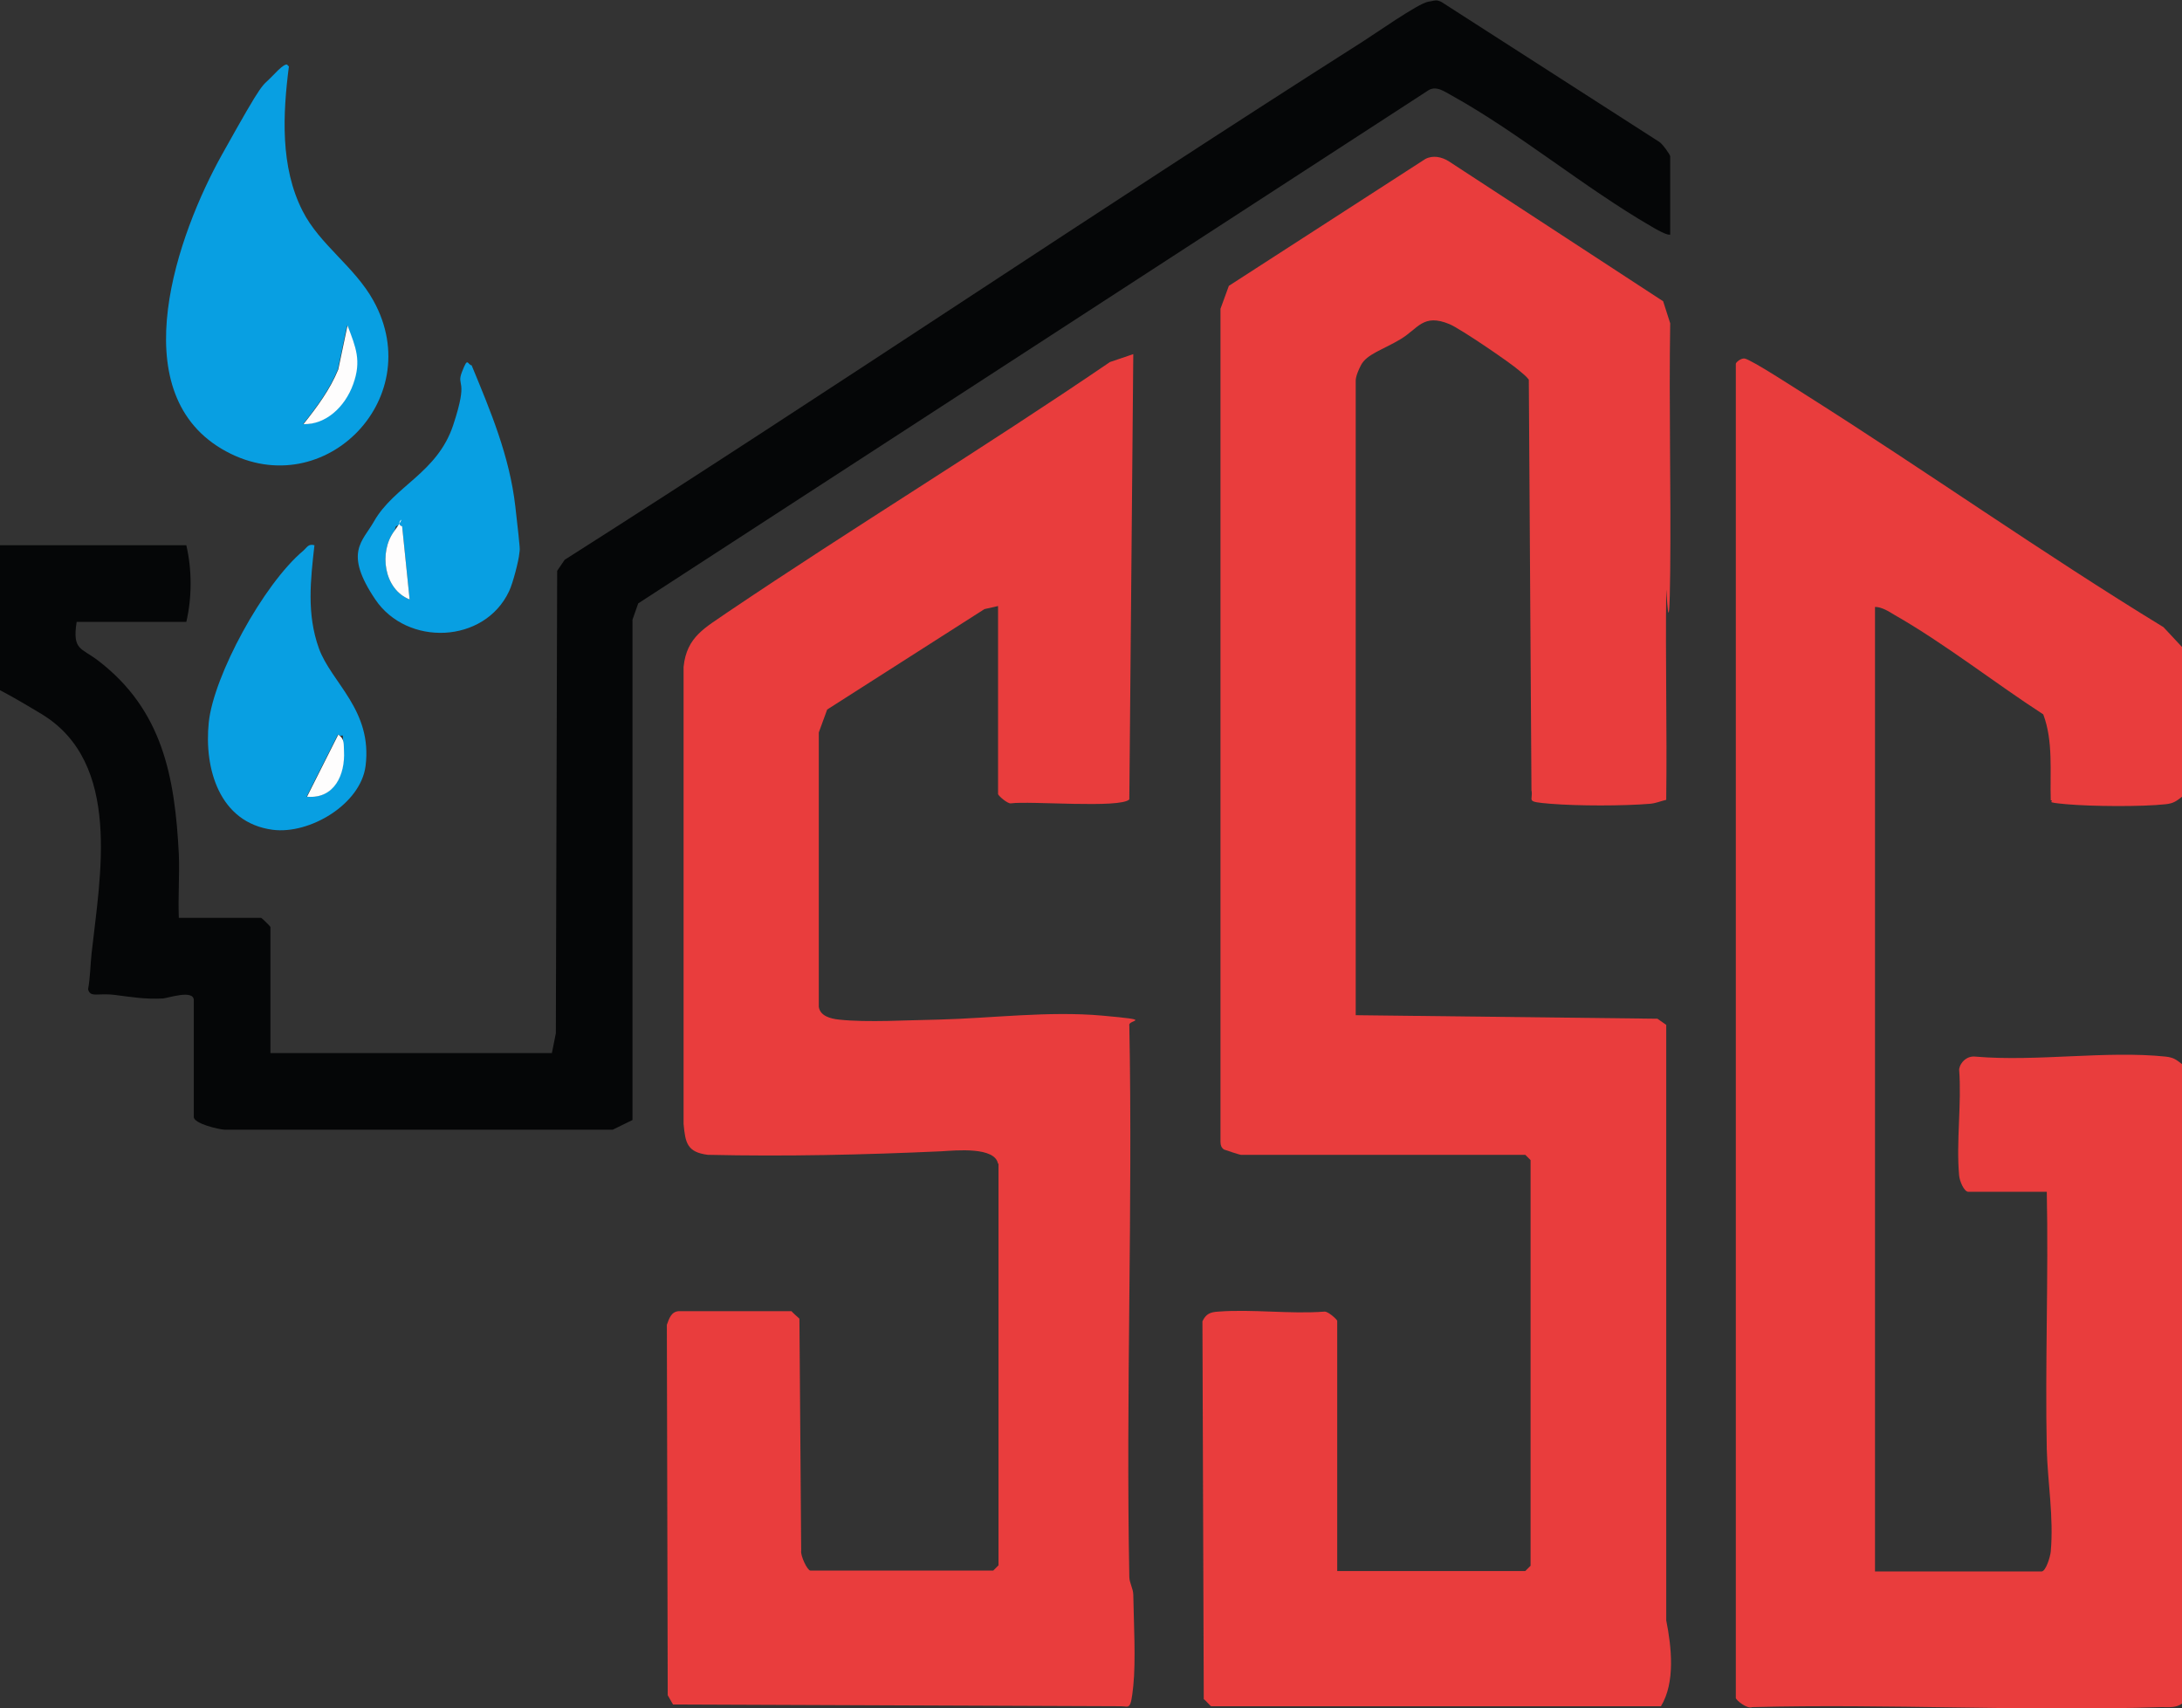 <?xml version="1.0" encoding="UTF-8"?><svg id="Layer_2" xmlns="http://www.w3.org/2000/svg" viewBox="0 0 495.4 387.8"><rect x="0" y="0" width="495.4" height="387.8" fill="#333333" stroke="none"/><defs><style>.cls-1{fill:#fefdfd;}.cls-2{fill:#050607;}.cls-3{fill:#e93d3d;}.cls-4{fill:#089fe2;}</style></defs><g id="Layer_3"><path class="cls-3" d="M495.4,146.9v34c-1.3,1-1.9,1.5-3.7,1.7-5.6.6-16.8.5-22.5,0s-2.4-.6-3.6-.9c-.2-6.5.6-13.4-1.7-19.5-11.1-7.2-22.4-16.1-33.8-22.6-1.3-.8-2.9-1.8-4.4-1.8v219h37.8c1,0,2-3.4,2.1-4.5.7-7.8-.7-15.7-.9-23.2-.4-19.5.4-39,0-58.5h-17.8c-1,0-2-2.5-2.1-3.7-.7-7.7.6-16.3,0-24.1.3-1.8,1.9-3.1,3.7-2.9,13.8,1.2,29.7-1.4,43.2,0,1.8.2,2.4.7,3.7,1.7v145.2c-1.4,1-2.9.8-4.6.8-30.9,1-62-.8-93,0-1.1.5-3.7-1.6-3.7-2.1V82.6c0-.3,1.1-1.3,2-1.2,1.6.3,11.7,6.9,14.1,8.4,27.2,17.2,53.5,35.8,81,52.6l4.2,4.5Z"/><path class="cls-3" d="M281.7,262.2c-.2,0-3.6-1.1-3.8-1.2-.6-.4-.8-1-.8-1.7V70.1s1.9-5.2,1.9-5.2l44.6-28.8c1.7-.9,3.7-.5,5.3.5l48.7,31.8,1.6,5c-.3,18.8.2,37.7,0,56.5s-.9,2.7-.9,4.1c-.2,15.7.2,31.5,0,47.2v.4c-1.3.3-2.4.8-3.7.9-6,.5-16.4.5-22.5,0s-3.9-.6-4.4-3.1l-.6-93.2c-.6-.8-1.4-1.4-2.1-2-2.3-2-13.5-9.6-15.9-10.6-6-2.5-7.1,1-11.1,3.4s-7.7,3.4-9,5.9-1.2,3.5-1.2,3.7v143.9l68.5.8,2,1.4v135.2c1.2,6,2.1,14.1-1.2,19.5h-102.1c-.2,0-1.2-1.3-1.7-1.6l-.3-85.8c.8-1.7,1.8-2.1,3.6-2.2,7.7-.6,16.3.6,24.1,0,.8-.1,2.9,1.8,2.9,2.1v56.8h42.7c0,0,1.2-1.2,1.2-1.2v-92.1c0,0-1.2-1.2-1.2-1.2h-64.7Z"/><path class="cls-3" d="M226.6,264.3c-.6-4-9.6-3.1-12.9-2.9-17.6.8-35.3,1.2-53,.8-4.7-.6-5.1-2.7-5.5-7v-103.8c.7-6.9,5-8.9,10-12.4,28.6-19.3,58.2-37.3,86.8-56.8l5.3-1.8-.9,101.1c-2,2.1-22.6.3-26.9.9-.8.1-2.9-1.8-2.9-2.1v-42.7l-3.1.7-35.7,22.8-1.9,5.2v62.3c.3,2.1,2.7,2.7,4.6,2.9,6.4.7,15.8.1,22.5,0,12.1-.3,25.1-2,37.3-.9s5.7.9,6.1,2.2c.8,41.7-.8,83.5,0,125.2,0,1.4.9,2.7.9,4.1.1,6,.6,15,0,20.7s-.9,4.6-2.8,4.6l-101.7-.4-1.2-2.1-.2-84.1c.5-1.4,1-3,2.7-3.1h25.6c0,.1,1.8,1.7,1.8,1.7l.4,52.7c-.2,1.1,1.4,4.5,2.1,4.5h41.5c0,0,1.2-1.2,1.2-1.2v-91.3Z"/><path class="cls-2" d="M379.3,53.2c-.5.5-3.6-1.3-4.4-1.8-15.2-8.8-30-21.2-45.1-29.6-1.9-1-3.8-2.6-5.8-1.1l-179.1,116.3-1.3,3.7v113.6c0,0-4.5,2.2-4.5,2.2H51c-1.5-.1-7-1.4-7-2.9v-26.5c0-2.5-5.8-.5-7-.4-4.1.2-7-.3-10.9-.8s-5.6.7-6.1-1.3c.5-2.7.5-5.5.8-8.2,1.9-17.3,7-43.2-11.4-54.3s-9.4-3.8-9.4-5.5v-32.8h42.3c1.3,5.5,1.3,11.9,0,17.4h-24.9c-1,6.5,1,5.8,4.9,8.8,14.6,11.2,17.4,26.3,18.3,43.9.2,4.8-.2,9.7,0,14.5h18.7c.1,0,2.1,1.9,2.1,2.1v28.6h63.9l.9-4.5.3-105,1.7-2.5c60.7-38.6,120.4-79,181.1-117.6,3-1.9,12.5-8.6,14.9-9.1s2-.3,3,0l49.5,31.8c.7.4,2.5,2.9,2.5,3.3v17.8Z"/><path class="cls-4" d="M65.6,15c-1.4,10.9-2,22.9,3.1,32.9,3.9,7.7,11.8,12.6,16.1,20.4,12.5,22.6-12.1,46.9-34.5,33.6-22.5-13.4-10-48.7.1-66.8s8.7-14.9,11.7-18.1,3.2-2.3,3.3-2ZM68.9,96.3c4.9.1,9.6-4.9,11.2-9.1s.6-8.3-1.3-13.3l-2.1,10c-1.9,4.6-4.8,8.5-7.9,12.4Z"/><path class="cls-4" d="M71.4,123.7c-.9,8-1.8,15.7,1,23.5s12.2,14,10.6,26.7c-1.1,8.7-12.7,15.6-21.1,14.5-12.1-1.6-15.6-13.9-14.5-24.4s12.3-31.3,21.5-39c.8-.7,1.1-1.6,2.5-1.2ZM69.7,180.9c6.1.5,8.6-5,8.3-10.4s.2-2.7-1.3-3.7l-7.1,14.1Z"/><path class="cls-4" d="M107.1,83c4.3,10.4,8.6,20.6,9.9,32s1,9.3.9,10.7-1.4,6.6-2.3,8.5c-5.6,12-23.2,12.6-30.4,1.9s-2.9-13.1-.3-17.7c4.6-8.1,14.4-11,18-21.9s.6-8.5,2-12.1,1.1-1.6,2.3-1.4ZM91.3,119.5c-2-.5-1.3.4-1.8,1.1-3.5,4.7-2.4,13.2,3.5,15.5l-1.7-16.6Z"/><path class="cls-1" d="M68.9,96.3c3.1-3.9,6-7.8,7.9-12.4l2.1-10c1.9,5,3.2,8,1.3,13.3s-6.3,9.2-11.2,9.1Z"/><path class="cls-1" d="M69.7,180.9l7.1-14.1c1.5,1,1.2,2.2,1.3,3.7.3,5.4-2.2,10.9-8.3,10.4Z"/><path class="cls-1" d="M91.3,119.5l1.7,16.6c-5.9-2.3-7-10.8-3.5-15.5s-.2-1.6,1.8-1.1Z"/></g></svg>